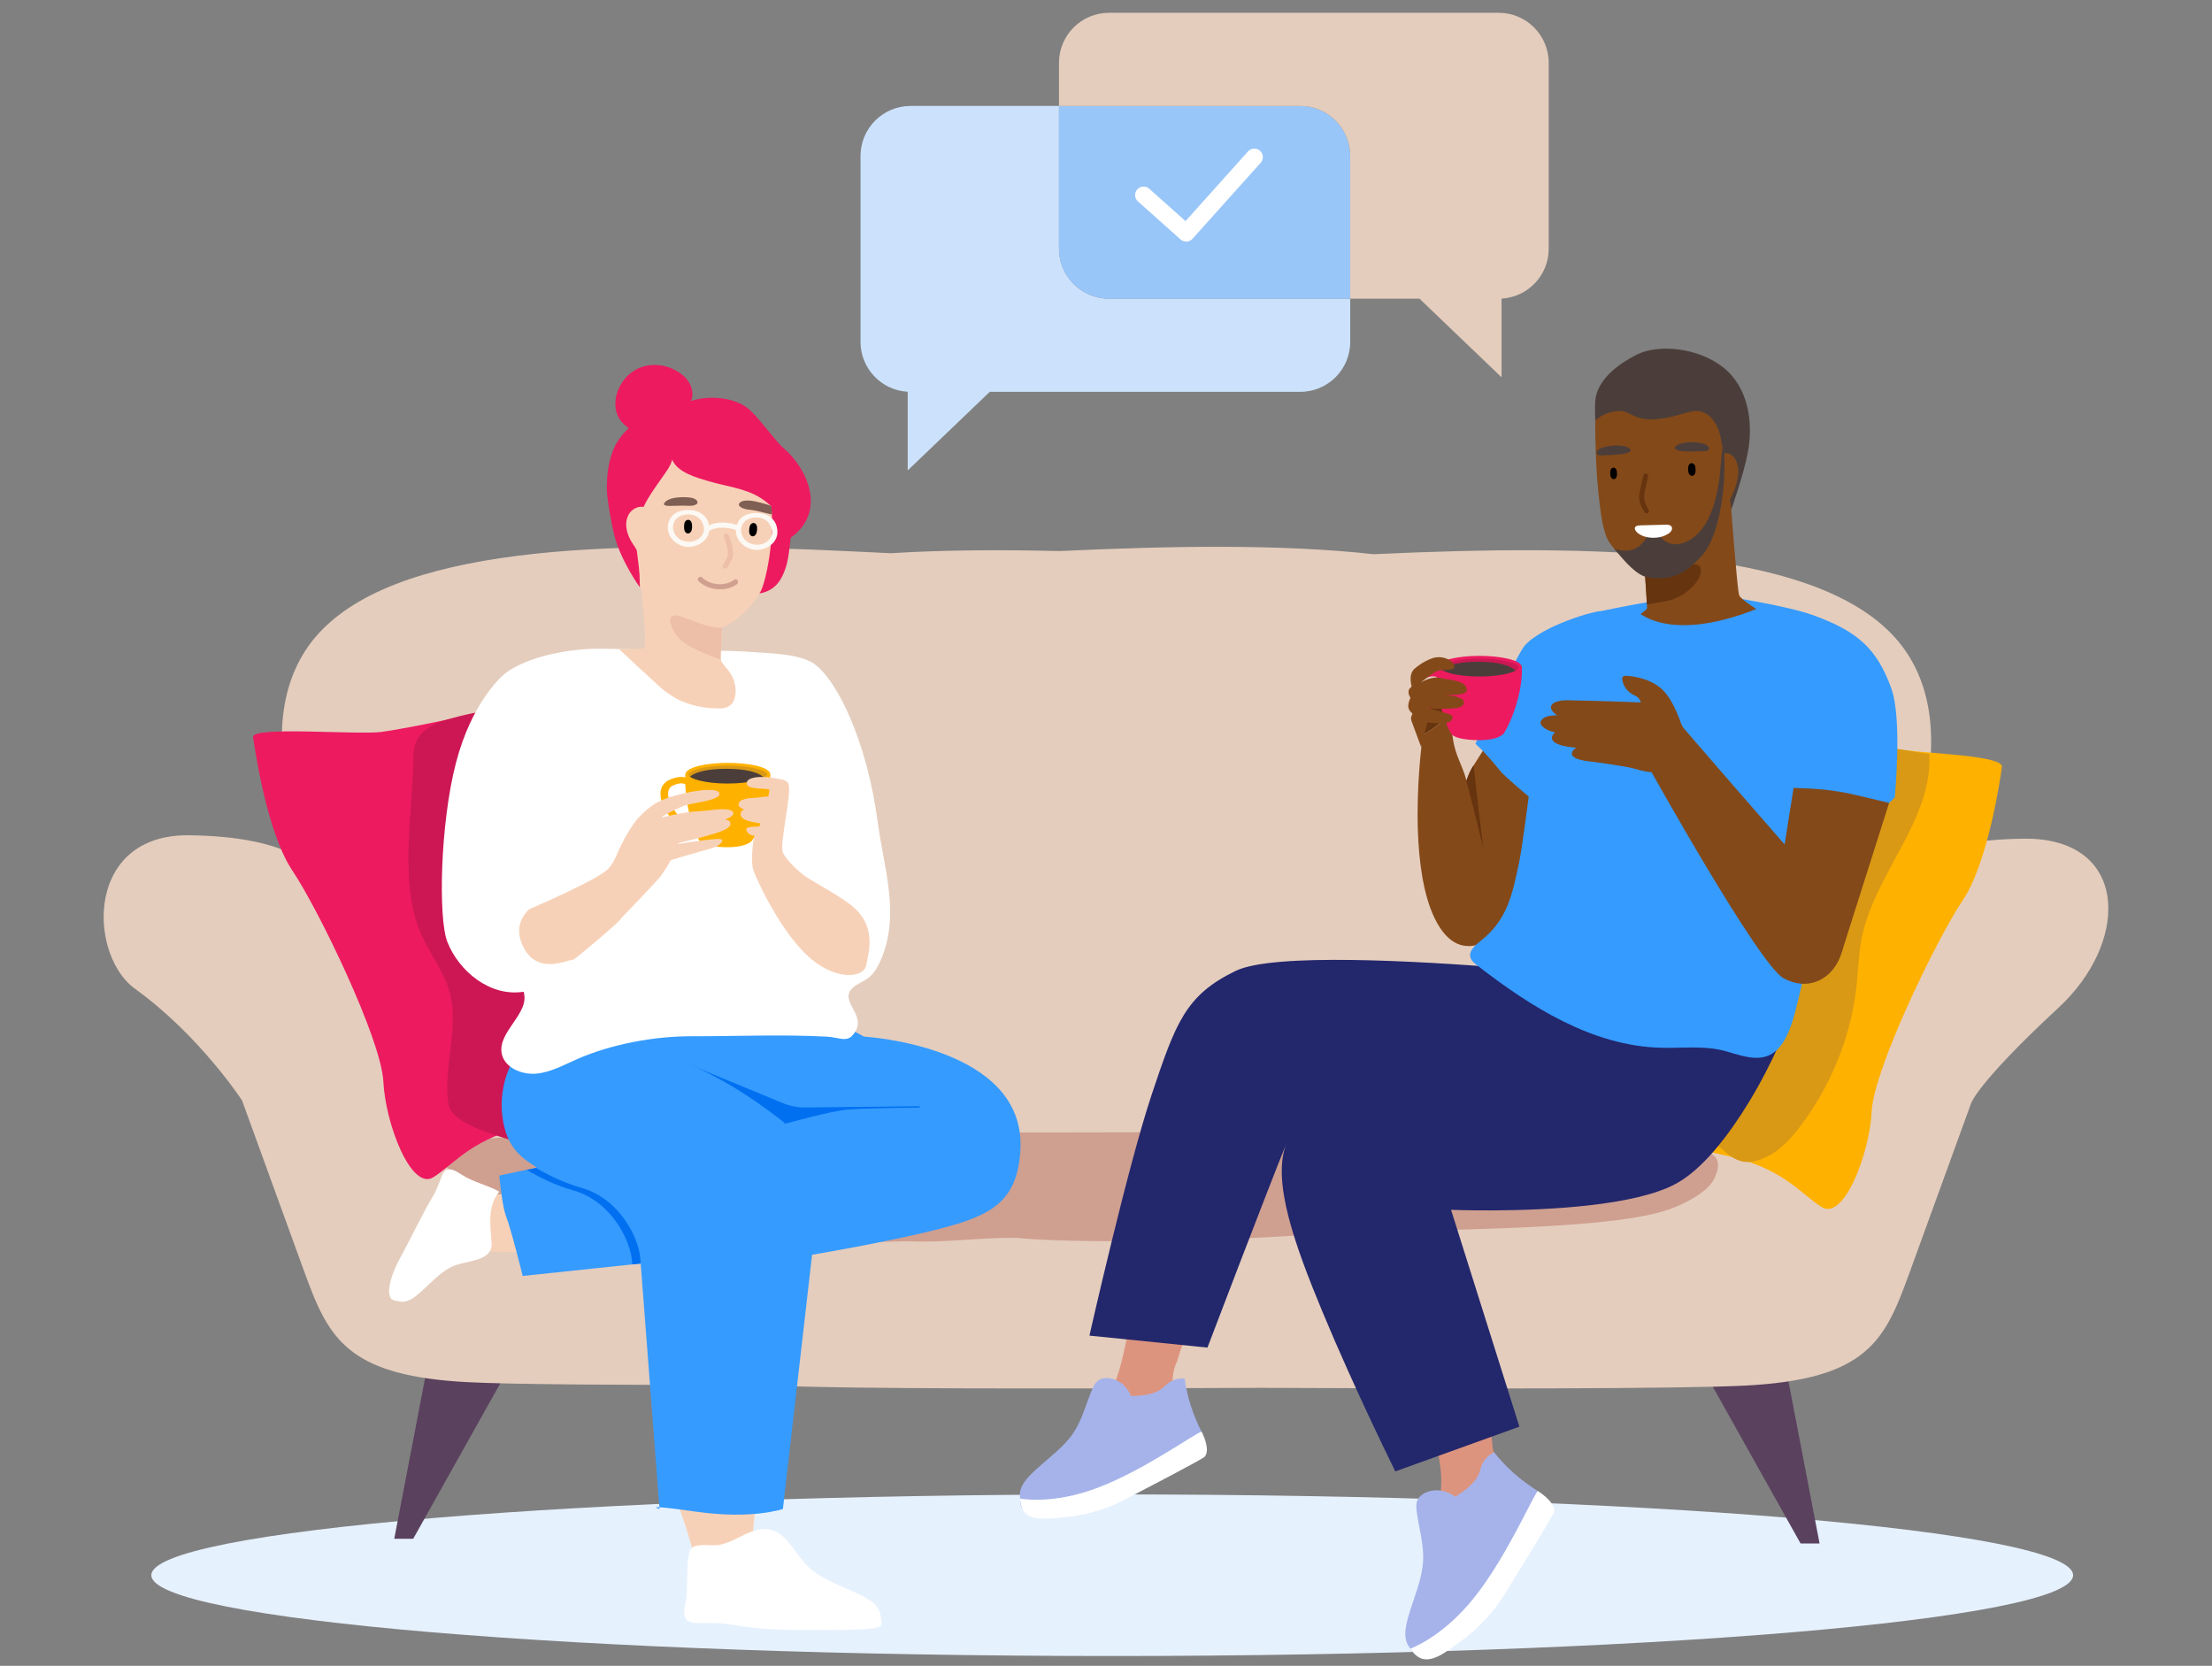 <svg width="320" height="241" viewBox="0 0 320 241" fill="none" xmlns="http://www.w3.org/2000/svg">
<rect x="0" y="0" width="320" height="241" fill="#808080" stroke="none"/>
<g clip-path="url(#clip0_1438_69220)">
<g clip-path="url(#clip1_1438_69220)">
<path d="M160.901 239.578C237.671 239.578 299.906 234.345 299.906 227.889C299.906 221.434 237.671 216.2 160.901 216.2C84.131 216.2 21.896 221.434 21.896 227.889C21.896 234.345 84.131 239.578 160.901 239.578Z" fill="#E6F1FE"/>
<path d="M257.74 194.687H244.459L260.483 223.3H263.23L257.74 194.687Z" fill="#5A415E"/>
<path d="M62.523 194.008H75.804L59.776 222.621H57.033L62.523 194.008Z" fill="#5A415E"/>
<path d="M292.799 121.334C277.695 121.511 274.839 126.325 274.839 126.325C274.839 126.325 285.879 104.112 273.518 91.576C261.398 79.284 231.005 78.697 198.705 80.18C185.408 78.701 169.565 78.958 153.268 79.722C144.722 79.517 136.477 79.557 128.863 80.039C127.048 79.951 125.217 79.862 123.369 79.774C90.354 78.183 58.985 78.544 46.624 91.081C34.263 103.614 45.303 125.831 45.303 125.831C45.303 125.831 42.447 121.017 27.343 120.84C22.307 120.78 19.01 122.684 17.099 125.433C13.275 130.93 15.014 139.798 19.552 143.069C28.901 149.811 35.014 159.202 35.014 159.202L43.949 183.789C45.825 188.952 47.415 192.946 51.17 195.687C54.435 198.074 59.343 199.512 67.499 199.954C73.904 200.3 91.346 200.396 110.904 200.372C111.305 200.4 111.715 200.424 112.132 200.448C121.417 200.951 153.887 200.923 182.384 200.782C210.881 200.923 243.346 200.951 252.635 200.448C260.796 200.006 265.699 198.568 268.964 196.181C272.719 193.437 274.305 189.447 276.185 184.283L285.12 159.696C285.12 159.696 285.799 156.907 297.823 145.761C302.771 141.172 305.293 135.418 304.975 130.648C304.622 125.336 300.75 121.242 292.791 121.334H292.799Z" fill="#E4CDBD"/>
<path d="M248.238 167.54C247.503 166.431 245.487 166.049 243.049 165.414C235.27 163.397 226.977 163.811 218.965 163.71C208.604 163.582 198.227 163.755 187.87 163.771C166.561 163.807 145.248 163.843 123.94 163.879C113.285 163.899 102.631 163.915 91.972 163.935C85.398 163.947 68.102 164.172 62.098 166.137C64.07 169.967 74.314 174.744 78.571 175.48C85.752 176.725 98.936 177.963 108.342 178.702C114.402 180.052 125.438 179.731 131.341 179.566C136.783 179.827 141.558 179.024 146.919 179.076C155.136 179.904 174.946 179.63 189.311 178.63C202.865 177.686 232.098 178.341 241.519 174.941C243.668 174.166 247.049 172.498 247.993 170.521C248.659 169.127 248.68 168.199 248.242 167.536L248.238 167.54Z" fill="#CF9F90"/>
<path d="M219.912 143.507C219.912 143.507 221.772 130.203 229.073 116.441C236.37 102.678 240.089 98.7 240.089 98.7C240.089 98.7 247.627 102.658 249.952 104.76C252.277 106.861 272.22 108.071 275.666 108.541C279.112 109.011 289.842 109.336 289.613 110.948C289.381 112.559 287.63 124.786 283.911 130.299C280.196 135.812 271.072 154.641 270.767 160.793C270.461 166.949 266.726 176.673 263.51 174.62C260.293 172.563 257.839 168.814 249.056 167.038C240.273 165.258 225.201 158.165 220.354 156.253C215.507 154.34 219.916 143.507 219.916 143.507H219.912Z" fill="#FFB100"/>
<path d="M265.172 154.983C263.882 157.828 262.264 160.54 260.344 163.056C259.071 164.723 257.622 166.347 255.69 167.307C251.164 169.561 250.003 166.564 246.891 164.458C243.799 162.369 240.068 161.292 236.951 159.226C236.164 158.704 235.397 158.101 234.947 157.302C234.486 156.482 234.393 155.53 234.361 154.605C234.228 150.672 235.891 147.22 236.168 143.415C236.473 139.22 237.1 135.214 238.1 131.079C239.212 126.474 240.991 121.909 243.449 117.783C246.586 112.519 249.437 107.364 256.413 106.463C260.099 105.989 263.834 106.592 267.501 107.195C271.364 107.83 275.228 108.465 279.095 109.103C279.649 118.55 271.195 126.382 269.336 135.68C268.882 137.958 268.83 140.289 268.581 142.595C268.119 146.854 266.963 151.045 265.176 154.983H265.172Z" fill="#D99914"/>
<path d="M106.309 139.187C106.309 139.187 104.45 125.883 97.149 112.12C89.852 98.358 86.133 94.38 86.133 94.38C86.133 94.38 78.595 98.338 76.27 100.439C73.944 102.541 58.676 105.414 55.234 105.884C51.788 106.354 36.383 105.016 36.612 106.627C36.845 108.239 38.596 120.466 42.315 125.979C46.029 131.492 55.154 150.321 55.459 156.473C55.764 162.629 59.499 172.353 62.716 170.3C65.933 168.242 68.39 164.493 77.169 162.717C85.948 160.941 101.024 153.845 105.871 151.932C110.719 150.02 106.309 139.187 106.309 139.187Z" fill="#ED1A60"/>
<path d="M96.124 148.34C95.972 147.517 95.743 146.709 95.458 145.917C94.984 143.462 94.193 141.096 94.012 138.576C93.707 134.381 93.08 130.375 92.08 126.24C90.968 121.636 89.189 117.071 86.731 112.944C84.575 109.324 80.538 103.526 75.88 102.706C71.607 101.95 64.27 104.1 63.013 104.699C61.965 105.197 60.973 105.904 60.41 106.877C59.844 107.861 59.808 109.034 59.792 110.156C59.672 117.774 57.788 127.329 60.7 134.59C61.928 137.66 64.161 140.348 65.045 143.519C66.475 148.658 64.137 154.107 64.824 159.378C64.88 159.824 64.969 160.287 65.226 160.664C66.695 162.838 71.249 164.096 73.639 164.859C74.739 165.209 75.872 165.566 77.032 165.49C78.494 165.398 79.791 164.634 81.093 164.003C85.868 161.677 91.807 160.564 94.703 156.309C96.285 153.986 96.63 151.057 96.12 148.34H96.124Z" fill="#CC1754"/>
<path d="M195.33 43.212V49.457C195.33 53.451 192.093 56.689 188.101 56.689H143.183L131.311 68.061V56.677C127.508 56.464 124.488 53.314 124.488 49.457V22.563C124.488 18.569 127.725 15.33 131.717 15.33H153.202V35.975C153.202 39.97 156.439 43.208 160.431 43.208H195.334L195.33 43.212Z" fill="#CCE2FC"/>
<path d="M195.331 22.564V43.213H160.428C156.436 43.213 153.199 39.974 153.199 35.98V15.335H188.102C192.094 15.335 195.331 18.574 195.331 22.568V22.564Z" fill="#99C6F9"/>
<path d="M224.045 9.086V35.98C224.045 39.837 221.025 42.992 217.222 43.201V54.584L205.351 43.213H195.331V22.563C195.331 18.569 192.094 15.331 188.102 15.331H153.199V9.086C153.199 5.092 156.436 1.854 160.428 1.854H216.816C220.808 1.854 224.045 5.092 224.045 9.086Z" fill="#E4CDBD"/>
<path d="M171.601 34.947C171.308 34.947 171.019 34.843 170.786 34.638L164.622 29.141C164.116 28.691 164.071 27.911 164.521 27.405C164.975 26.899 165.75 26.855 166.252 27.305L171.505 31.99L180.549 21.904C181.003 21.398 181.778 21.358 182.284 21.812C182.79 22.266 182.83 23.041 182.376 23.548L172.513 34.545C172.272 34.815 171.935 34.955 171.597 34.955L171.601 34.947Z" fill="white"/>
<path d="M169.625 200.513C169.589 199.303 169.713 198.106 170.263 197.005C170.914 194.795 171.709 192.774 171.709 192.774L163.175 191.568L163.067 193.288C162.075 198.371 160.746 203.836 156.244 206.978C155.738 207.332 155.188 207.669 154.866 208.196C154.545 208.722 154.549 209.518 155.059 209.867C155.292 210.028 155.585 210.068 155.866 210.084C157.457 210.193 159.035 209.787 160.565 209.337C163.223 208.553 165.842 207.629 168.404 206.568C168.774 206.416 169.155 206.251 169.432 205.958C170.014 205.347 169.97 204.39 169.89 203.551C169.794 202.566 169.649 201.533 169.621 200.509L169.625 200.513Z" fill="#DD947E"/>
<path d="M216.87 211.941C216.275 210.816 215.838 209.671 215.87 208.55C215.488 206.372 215.332 204.351 215.332 204.351L207.043 206.239C208.424 211.161 209.649 216.498 206.669 220.178C206.332 220.592 205.946 220.998 205.874 221.544C205.802 222.091 206.175 222.834 206.842 223.075C207.147 223.188 207.452 223.176 207.742 223.148C209.364 222.991 210.729 222.352 212.031 221.681C214.292 220.516 216.448 219.222 218.48 217.808C218.773 217.603 219.075 217.386 219.215 217.068C219.504 216.401 219.018 215.513 218.549 214.738C217.998 213.829 217.376 212.889 216.87 211.933V211.941Z" fill="#DD947E"/>
<path d="M186.079 165.479C183.284 172.346 174.677 194.96 174.677 194.96L157.605 193.224C157.605 193.224 163.115 168.818 166.605 158.371C170.099 147.923 171.513 143.973 178.762 140.458C181.48 139.14 188.095 138.778 195.661 138.882C210.472 139.083 228.921 141.056 228.921 141.056L231.162 137.95L243.085 140.932C243.085 140.932 248.615 142.338 253.125 144.138C255.969 145.275 258.406 146.569 258.788 147.767C258.788 147.767 256.575 153.621 252.973 159.504C250.089 164.213 246.419 169.047 242.551 171.197C236.668 174.468 223.813 175.066 216.11 175.11C212.423 175.131 209.917 175.026 209.917 175.026L213.207 185.465L219.805 206.4L201.853 212.869C201.853 212.869 196.046 201.168 191.32 189.789C187.263 180.025 183.978 170.847 186.083 165.471L186.079 165.479Z" fill="#23276C"/>
<path d="M210.68 101.558C210.66 101.051 210.58 100.537 210.488 100.083C210.218 98.777 209.676 97.543 209.138 96.326C209.07 96.173 208.994 96.012 208.849 95.928C208.476 95.715 208.078 96.197 207.986 96.619C207.749 97.724 208.154 98.918 207.777 99.982C207.524 100.702 206.962 101.224 206.612 101.887C206.263 102.558 206.102 103.346 205.978 104.089C205.849 104.848 205.769 105.62 205.725 106.391C207.813 105.15 209.821 103.816 210.676 101.558H210.68Z" fill="#66340E"/>
<path d="M216.665 105.218C216.665 105.218 213.046 110.948 212.942 111.113C212.601 111.655 212.384 112.351 212.131 112.941C211.862 111.659 211.171 110.342 210.737 109.092C210.263 107.726 210.018 106.283 210.03 104.837C210.038 103.945 210.352 103.555 210.564 102.771C210.669 102.394 210.697 101.976 210.681 101.554C209.83 103.816 207.818 105.15 205.729 106.388C205.705 106.801 205.689 107.211 205.685 107.621C205.685 107.621 204.902 113.508 205.115 120.066C205.259 124.534 205.866 129.315 207.5 132.755C211.532 141.237 217.849 133.977 217.849 133.977L225.938 109.498L216.669 105.21L216.665 105.218Z" fill="#844919"/>
<path d="M213.447 107.617C213.447 107.617 219.411 94.707 220.576 93.397C223.198 90.451 230.869 88.326 231.527 88.426C231.527 88.426 232.523 88.217 234.069 87.908C238.262 87.064 244.916 85.939 250.089 86.349C250.093 86.349 258.494 87.623 262.334 89.013C268.827 91.371 271.558 93.923 273.61 99.601C275.217 104.045 274.108 115.356 274.108 115.356L272.466 116.995C271.177 118.281 269.976 121.174 268.819 122.637C264.534 128.066 262.795 134.88 260.932 141.406C260.109 144.295 259.498 148.803 257.659 151.226C255.547 154.003 252.743 152.986 249.788 152.118C246.687 151.206 243.378 151.681 240.149 151.58C230.306 151.275 221.455 145.685 213.676 139.65C213.279 139.341 212.857 138.995 212.724 138.509C212.459 137.541 213.427 136.729 214.214 136.11C218.094 133.068 218.792 129.311 219.752 124.823C220.206 122.701 221.154 115.236 221.154 115.236C221.154 115.236 217.7 112.387 216.953 111.446C214.748 108.682 213.451 107.621 213.451 107.621L213.447 107.617Z" fill="#359BFF"/>
<path d="M204.299 99.717C204.496 101.529 206.154 103.723 207.644 104.145C208.251 104.317 208.737 104.39 209.122 104.41C209.343 104.996 209.596 105.555 209.877 106.069C209.877 106.069 210.086 106.957 213.5 107.074C216.913 107.19 217.584 106.061 217.584 106.061C218.612 104.333 219.411 102.111 219.833 100.042C220.038 99.034 220.154 98.065 220.162 97.205C220.162 96.992 220.154 96.779 220.142 96.57L207.893 96.578C207.885 96.711 207.877 96.844 207.873 96.972C207.166 96.828 206.379 96.96 205.52 97.366C204.616 97.796 204.182 98.628 204.303 99.713L204.299 99.717ZM206.062 98.174C206.7 97.868 207.247 97.776 207.68 97.892C207.749 97.912 207.813 97.936 207.873 97.961C207.885 98.286 207.905 98.624 207.933 98.965C208.054 100.416 208.339 101.983 208.793 103.441C208.576 103.409 208.319 103.353 208.01 103.265C207.034 102.991 205.568 101.139 205.407 99.62C205.331 98.901 205.552 98.411 206.066 98.165L206.062 98.174Z" fill="#ED1A60"/>
<path d="M208.113 96.583C208.121 95.755 210.772 95.084 214.033 95.084C217.294 95.084 219.936 95.751 219.928 96.575C219.92 97.403 217.27 98.073 214.009 98.073C210.748 98.073 208.109 97.41 208.113 96.583Z" fill="#CC1754"/>
<path d="M213.861 95.739C211.451 95.739 209.379 96.105 208.512 96.917C209.628 97.572 211.704 98.098 214.082 98.098C216.242 98.098 218.122 97.644 219.299 97.085C218.568 96.189 216.431 95.743 213.861 95.743V95.739Z" fill="#4B3E3A"/>
<path d="M214.005 98.274C211.026 98.274 207.861 97.683 207.873 96.582C207.881 95.481 211.058 94.883 214.038 94.883C217.017 94.883 220.182 95.474 220.17 96.575C220.158 97.675 216.985 98.274 214.005 98.274ZM214.034 95.285C210.789 95.285 208.363 95.972 208.355 96.582C208.351 97.193 210.765 97.876 214.009 97.872C217.25 97.872 219.68 97.185 219.688 96.575C219.692 95.964 217.278 95.281 214.034 95.285Z" fill="#ED1A60"/>
<path d="M212.208 99.833C212.208 99.094 211.517 98.736 210.674 98.515C209.882 98.31 208.963 98.226 208.372 98.073C207.156 97.756 205.561 98.724 205.561 98.724C205.561 98.724 207.441 97.165 208.156 97.013C208.866 96.86 210.625 97.097 210.384 96.281C210.268 95.887 209.85 95.518 209.288 95.293C208.694 95.056 207.939 94.983 207.22 95.228C205.822 95.703 204.774 96.635 204.774 96.635C204.164 97.065 204.047 97.776 204.067 98.343C204.083 98.821 204.2 99.194 204.2 99.194C204.2 99.194 204.18 99.271 204.152 99.423C204.116 99.448 204.083 99.472 204.047 99.504C203.405 100.014 204.047 100.966 204.047 100.966C204.047 100.966 203.605 101.826 203.762 102.421C203.867 102.823 204.128 103.052 204.284 103.16C204.296 103.221 204.308 103.281 204.32 103.337C204.204 103.502 204.027 103.851 204.208 104.338C204.465 105.025 205.63 108.183 205.63 108.183L205.69 107.629L205.694 107.641L206.489 104.539C206.489 104.539 208.16 104.675 208.923 104.627C210.055 104.555 210.067 104.052 210.127 103.711C210.184 103.393 208.971 103.112 208.184 102.879C207.316 102.622 206.393 102.453 206.393 102.453C206.393 102.453 209.115 102.674 210.714 102.421C211.509 102.296 211.782 101.963 211.782 101.605C211.79 100.922 210.268 100.645 209.144 100.532C209.915 100.561 210.854 100.557 211.489 100.4C211.919 100.295 212.204 100.119 212.204 99.837L212.208 99.833Z" fill="#844919"/>
<path d="M243.363 105.226C243.363 105.226 242.234 101.232 240.282 99.584C238.499 98.078 236.146 97.808 235.118 97.764C234.845 97.752 234.632 97.993 234.668 98.262C234.813 99.295 235.483 100.175 236.439 100.593C236.688 100.701 236.905 100.838 237.033 100.999C237.499 101.593 237.455 102.015 237.556 102.064C237.656 102.112 243.363 105.226 243.363 105.226Z" fill="#844919"/>
<path d="M243.608 105.564C242.504 102.988 239.998 101.69 237.383 101.618C234.331 101.534 233.367 101.437 226.737 101.309C225.038 101.276 223.335 102.012 225.123 103.406C225.167 103.442 225.223 103.466 225.267 103.495C224.452 103.474 223.596 103.587 223.127 104.041C222.46 104.684 223.231 105.263 223.821 105.564C224.183 105.749 224.576 105.873 224.986 105.966C224.364 106.42 224.211 107.167 225.355 107.645C226.139 107.975 227.135 108.091 228.09 108.18C227.922 108.248 227.769 108.336 227.661 108.457C226.323 109.98 230.319 110.189 230.769 110.249C232.343 110.462 233.909 110.707 235.472 110.984C236.6 111.185 238.15 111.816 239.283 111.688C240.291 111.575 240.873 110.293 241.391 109.538C242.206 108.348 243.68 105.733 243.608 105.56V105.564Z" fill="#844919"/>
<path d="M242.487 104.101C242.487 104.101 257.72 121.781 264.005 128.756C270.29 135.736 264.776 145.126 258.045 141.542C254.467 139.638 238.668 111.249 238.668 111.249L240.764 104.482L242.487 104.097V104.101Z" fill="#844919"/>
<path d="M257.992 123.275L259.47 113.985L261.607 114.074C263.924 114.17 266.225 114.488 268.478 115.018L273.289 116.155L266.43 137.789C266.43 137.789 258.045 128.764 257.864 128.487C257.683 128.21 257.988 123.275 257.988 123.275H257.992Z" fill="#844919"/>
<path d="M212.129 112.941C212.129 112.941 213.92 119.836 214.595 122.825C213.699 115.573 213.185 110.723 213.185 110.723C213.185 110.723 212.719 111.273 212.129 112.941Z" fill="#66340E"/>
<path d="M224.065 218.515C223.961 219.057 223.969 219.314 223.543 219.748C222.499 220.817 221.431 221.89 220.64 223.083C218.74 225.944 217.7 228.584 215.909 231.485C214.592 233.619 212.937 235.479 210.881 236.89C209.202 238.039 205.829 239.984 205.102 239.658C204.62 239.441 204.339 238.939 204.03 238.509C203.957 238.409 203.885 238.304 203.813 238.204C202.909 236.89 203.375 235.098 203.833 233.547C204.592 230.979 205.736 228.44 205.873 225.828C206.001 223.405 205.259 221.054 204.941 218.659C204.865 218.081 204.817 217.47 205.11 216.919C205.592 216.011 206.933 215.517 208.118 215.614C209.034 215.686 209.857 216.048 210.548 216.53C212.005 215.61 213.411 214.517 213.929 213.263C214.122 212.805 214.198 212.327 214.395 211.873C214.708 211.153 215.339 210.514 216.138 210.101C217.812 212.23 219.937 214.119 222.391 215.666C222.411 215.678 222.431 215.69 222.451 215.706C223.507 216.373 224.266 217.414 224.053 218.511L224.065 218.515Z" fill="#A6B3EA"/>
<path d="M224.816 218.732C224.712 219.274 219.17 228.203 217.374 231.104C216.057 233.237 213.415 236.006 211.358 237.416C209.68 238.565 206.997 241.045 205.102 239.658C204.676 239.345 204.339 238.939 204.029 238.509C204.029 238.509 208.708 236.894 213.354 231.015C217.997 225.133 221.651 216.638 222.463 215.71C223.519 216.377 225.029 217.635 224.816 218.732Z" fill="white"/>
<path d="M173.769 210.201C173.42 210.595 173.303 210.808 172.737 210.961C171.356 211.326 169.962 211.684 168.725 212.275C165.769 213.693 163.629 215.349 160.741 216.851C158.621 217.957 156.356 218.672 153.974 218.824C152.035 218.949 148.32 218.889 147.886 218.27C147.597 217.856 147.613 217.306 147.569 216.803C147.561 216.683 147.549 216.566 147.541 216.446C147.44 214.927 148.697 213.685 149.83 212.636C151.709 210.905 153.886 209.382 155.276 207.308C156.565 205.384 157.103 203.093 158.014 200.976C158.235 200.461 158.496 199.939 159.002 199.634C159.842 199.123 161.183 199.376 162.107 200.031C162.822 200.542 163.32 201.241 163.653 201.972C165.295 201.932 166.982 201.719 168.022 200.948C168.4 200.666 168.701 200.309 169.086 200.035C169.697 199.597 170.524 199.384 171.384 199.433C171.717 202 172.532 204.584 173.793 207.055C173.801 207.075 173.813 207.095 173.825 207.115C174.363 208.18 174.48 209.402 173.769 210.201Z" fill="#A6B3EA"/>
<path d="M174.279 210.744C173.929 211.138 165.022 215.746 162.134 217.249C160.014 218.354 156.492 219.331 154.114 219.483C152.175 219.608 148.765 220.327 147.886 218.262C147.689 217.796 147.613 217.297 147.568 216.795C147.568 216.795 152.195 217.76 158.877 215.208C165.56 212.656 172.704 207.477 173.825 207.111C174.363 208.176 174.989 209.944 174.279 210.744Z" fill="white"/>
<path d="M232.689 91.946C232.689 91.946 241.958 97.627 242.284 97.519C242.605 97.402 256.52 89.587 256.52 89.587C256.52 89.587 251.878 86.951 251.593 86.099C251.307 85.239 250.456 73.703 250.456 73.703C250.456 73.703 244.484 76.05 244.183 76.07C243.886 76.09 237.786 80.606 237.786 80.606C237.786 80.606 237.822 81.073 237.878 81.792C237.91 82.242 237.95 82.788 237.995 83.379C238.063 84.339 238.135 85.404 238.187 86.332C238.211 86.73 238.232 87.104 238.248 87.433C238.28 88.132 238.284 87.931 238.248 88.04C238.091 88.51 232.693 91.954 232.693 91.954L232.689 91.946Z" fill="#844919"/>
<path d="M252.332 63.22L250.822 72.068C250.822 72.068 250.3 75.58 248.573 77.187C248.26 77.476 247.822 77.878 247.296 78.34C244.919 80.426 240.77 83.741 238.55 83.564C237.959 83.516 235.148 81.33 233.497 79.365C232.967 78.738 232.558 78.131 232.381 77.625C231.803 75.994 231.654 74.808 231.441 73.093C231.068 70.083 230.975 68.423 230.879 66.133C230.867 65.771 230.851 65.41 230.843 65.04C230.823 64.482 230.807 63.911 230.795 63.32C230.779 62.581 230.759 61.693 230.783 60.853C230.791 60.725 230.795 60.6 230.799 60.475C230.847 59.451 230.975 58.551 231.273 58.145C231.831 57.401 233.674 56.546 234.232 55.802C234.397 55.581 235.702 53.789 235.883 53.861C235.883 53.861 243.533 56.899 246.24 57.675C248.951 58.45 252.336 63.216 252.336 63.216L252.332 63.22Z" fill="#844919"/>
<path d="M244.255 67.439C244.411 66.808 245.15 66.9 245.251 67.519C245.311 67.88 245.367 68.547 245.002 68.776C244.717 68.957 244.415 68.748 244.303 68.479C244.219 68.282 244.166 67.8 244.255 67.439Z" fill="black"/>
<path d="M232.983 68.045C233.123 67.474 233.794 67.555 233.886 68.117C233.939 68.443 233.991 69.049 233.662 69.258C233.401 69.423 233.131 69.234 233.027 68.989C232.951 68.808 232.903 68.374 232.983 68.049V68.045Z" fill="black"/>
<path d="M237.151 71.55C237.275 70.597 237.584 69.677 237.761 68.733C237.845 68.295 238.508 68.5 238.424 68.934C238.291 69.629 238.098 70.312 237.954 71.007C237.717 72.14 237.934 72.807 238.504 73.764C238.733 74.145 238.126 74.479 237.898 74.097C237.412 73.281 237.026 72.522 237.151 71.55Z" fill="#66340E"/>
<path d="M238.247 87.426C239.038 87.321 240.099 87.16 241.263 86.915C243.729 86.401 246.167 84.066 246.066 82.423C246.018 81.599 245.082 81.567 244.757 81.7C244.432 81.828 240.986 83.52 239.882 83.612C238.777 83.713 237.994 83.371 237.994 83.371C238.062 84.332 238.135 85.396 238.187 86.325C238.211 86.722 238.231 87.096 238.247 87.426Z" fill="#66340E"/>
<path d="M235.903 65.112C235.887 65.032 235.823 64.943 235.69 64.847C235.337 64.586 234.883 64.501 234.445 64.469C233.751 64.413 233.044 64.461 232.365 64.61C231.992 64.69 231.622 64.803 231.301 65.004C231.1 65.128 230.903 65.341 230.967 65.57C231.004 65.703 231.128 65.799 231.261 65.843C231.393 65.888 231.534 65.883 231.67 65.879C232.666 65.859 233.662 65.819 234.65 65.703C234.939 65.666 235.979 65.49 235.907 65.112H235.903Z" fill="#4B3E3A"/>
<path d="M242.283 64.79C242.295 64.71 242.351 64.618 242.476 64.513C242.809 64.228 243.255 64.115 243.692 64.051C244.383 63.947 245.09 63.947 245.781 64.051C246.158 64.107 246.536 64.192 246.869 64.373C247.078 64.485 247.287 64.682 247.243 64.915C247.214 65.052 247.098 65.156 246.969 65.204C246.841 65.257 246.7 65.264 246.56 65.269C245.568 65.317 244.572 65.345 243.576 65.297C243.283 65.281 242.235 65.176 242.283 64.794V64.79Z" fill="#4B3E3A"/>
<path d="M229.32 61.11C229.32 61.11 229.308 61.127 229.32 61.127C229.332 61.127 229.332 61.11 229.32 61.11Z" fill="black"/>
<path d="M230.778 60.857C230.778 60.857 232.079 59.459 234.412 59.459C235.681 59.459 236.496 60.805 239.191 60.672C242.087 60.527 244.183 59.459 245.299 59.459C247.05 59.459 248.09 60.785 248.669 62.344C249.247 63.903 250.46 73.703 250.46 73.703C250.46 73.703 252.215 68.769 252.829 65.578C253.689 61.126 252.938 56.051 249.303 53.162C245.669 50.277 239.954 49.755 236.898 51.257C233.838 52.76 230.958 55.127 230.77 58.068C230.697 59.185 230.782 60.853 230.782 60.853L230.778 60.857Z" fill="#4B3E3A"/>
<path d="M248.817 65.807C248.548 65.952 248.7 66.309 248.961 66.338C248.965 66.338 248.969 66.338 248.973 66.338C248.961 66.498 249.01 66.635 249.082 66.808C249.395 67.543 249.7 67.873 249.544 68.769C249.387 69.653 248.877 70.645 249.158 71.529C248.572 72.586 247.99 73.514 247.833 73.984C247.749 74.246 248.05 74.418 248.263 74.314C250.158 73.402 251.503 70.131 251.463 68.078C251.435 66.575 250.455 64.931 248.817 65.807Z" fill="#844919"/>
<path d="M249.291 70.946C248.793 75.451 247.713 78.75 246.195 80.409C243.813 83.009 241.865 84.005 238.544 83.563C236.801 83.33 235.143 81.329 233.492 79.364C233.621 79.517 234.279 79.573 234.488 79.609C235.291 79.75 236.135 79.634 236.837 79.208C237.609 78.746 238.099 77.918 238.617 77.211C238.821 76.933 239.239 77.034 239.508 77.134C239.886 77.275 240.054 77.48 240.315 77.769C242.094 79.742 244.733 78.376 246.114 76.652C247.552 74.864 248.219 72.357 248.596 70.139C248.91 68.29 248.946 66.414 249.219 64.565C249.231 64.473 249.355 64.473 249.363 64.565C249.552 66.253 249.512 68.873 249.283 70.946H249.291Z" fill="#4B3E3A"/>
<path d="M241.616 76.009C241.491 75.941 241.323 75.901 241.11 75.905C239.833 75.937 238.556 75.981 237.283 76.005C236.283 76.025 236.335 76.608 236.913 77.102C237.672 77.749 238.949 77.91 239.985 77.737C240.556 77.644 241.23 77.371 241.62 76.998C241.977 76.652 241.973 76.21 241.62 76.009H241.616Z" fill="white"/>
<path d="M236.405 88.035C236.405 88.035 240.947 93.846 255.742 87.429C256.862 88.936 259.926 89.156 259.926 89.156C259.926 89.156 243.722 98.278 243.493 98.201C243.264 98.125 238.798 97.209 238.798 97.209L232.136 94.328L230.674 91.925L236.409 88.04L236.405 88.035Z" fill="#359BFF"/>
<path d="M100.706 226.969C100.581 225.824 100.244 224.406 99.863 223.048C99.164 220.58 98.316 218.322 98.316 218.322L109.501 216.47C109.501 216.47 108.441 223.574 109.051 225.563C109.16 225.925 109.316 226.286 109.501 226.648C108.882 226.829 108.2 226.909 107.617 226.993C105.184 227.423 102.911 227.299 100.706 226.965V226.969Z" fill="#F7D1B7"/>
<path d="M99.604 234.551C100.046 234.821 100.664 234.821 101.255 234.817C102.7 234.801 104.158 234.772 105.52 234.997C108.773 235.536 111.046 235.753 114.335 235.793C122.198 235.885 127.182 235.845 127.451 235.174C127.632 234.728 127.475 234.234 127.391 233.768C127.37 233.659 127.346 233.547 127.326 233.438C127.041 232.044 125.495 231.236 124.122 230.573C121.844 229.48 119.326 228.653 117.443 227.126C114.519 224.763 113.568 219.913 108.845 221.545C107.178 222.119 105.817 223.176 104.026 223.505C102.99 223.698 100.905 223.236 100.066 223.943C99.114 224.743 99.6 230.023 99.235 231.558C99.231 231.578 99.222 231.602 99.219 231.622C98.957 232.719 98.704 234.013 99.604 234.555V234.551Z" fill="white"/>
<path d="M71.02 172.682C72.16 172.835 73.618 172.851 75.028 172.811C77.59 172.727 79.984 172.445 79.984 172.445L81.907 181.655L77.197 181.285C77.197 181.285 72.446 181.008 70.369 181.121C69.992 181.141 69.602 181.205 69.209 181.297C69.181 180.65 69.265 179.971 69.329 179.385C69.498 176.918 70.165 174.74 71.02 172.682Z" fill="#F7D1B7"/>
<path d="M64.446 169.348C64.132 169.573 63.968 169.987 63.815 170.384C63.446 171.361 63.08 172.349 62.554 173.205C61.301 175.246 59.177 179.634 58.032 181.724C55.803 185.798 56.197 187.55 56.615 187.912C56.892 188.153 57.293 188.185 57.655 188.253C57.739 188.269 57.827 188.286 57.912 188.302C59.008 188.49 60.008 187.671 60.855 186.923C62.257 185.69 63.53 184.219 65.144 183.367C67.297 182.23 71.325 182.672 71.116 179.763C70.944 177.352 70.466 174.503 72.229 172.394C70.53 171.445 68.466 171.035 66.739 169.914C66.723 169.906 66.711 169.894 66.695 169.886C65.964 169.412 65.084 168.89 64.45 169.348H64.446Z" fill="white"/>
<path d="M125.002 149.972C125.002 149.972 130.862 150.302 136.621 152.512C142.379 154.722 148.03 158.816 147.616 166.338C147.199 173.864 143.379 175.853 135.95 177.77C128.52 179.687 117.48 181.527 117.48 181.527L113.26 218.301C113.26 218.301 108.85 219.861 100.682 218.695C92.513 217.526 95.409 218.301 95.409 218.301L92.686 182.797L75.618 184.593C75.618 184.593 73.98 177.955 73.168 175.829C72.63 174.427 72.228 170.071 72.228 170.071L77.65 168.922L76.297 167.994C74.827 166.985 73.714 165.527 73.176 163.827C73.172 163.807 73.164 163.787 73.16 163.771C72.646 162.111 72.309 159.857 72.835 157.217C73.971 151.519 78.393 148.493 78.393 148.493L116.846 145.645L124.998 149.968L125.002 149.972Z" fill="#359BFF"/>
<path d="M126.974 118.924C126.178 112.945 124.68 107.773 122.974 103.823C121.082 99.436 118.938 96.546 117.231 95.711C114.797 94.517 111.159 94.517 108.476 94.308C105.078 94.039 101.669 94.224 98.263 94.12C97.609 94.099 96.95 94.079 96.296 94.059C96.199 94.059 96.107 94.055 96.01 94.051C95.364 94.035 94.717 94.015 94.071 94.003C93.966 94.003 93.862 93.999 93.757 93.995C93.111 93.979 92.468 93.963 91.822 93.951C91.717 93.951 91.609 93.947 91.504 93.943C90.85 93.927 90.191 93.915 89.537 93.898C88.818 93.882 88.095 93.866 87.376 93.85C87.328 93.85 87.284 93.85 87.236 93.85C82.934 93.77 76.983 94.75 73.425 97.161C72.569 97.74 68.264 101.561 65.967 110.345C63.67 119.125 63.385 132.863 64.71 136.25C66.405 140.578 70.975 144.254 75.742 143.475C76.746 146.581 71.959 149.225 72.581 152.423C72.971 154.424 75.424 155.513 77.549 155.329C79.673 155.144 81.573 154.063 83.513 153.215C88.444 151.053 94.649 149.908 100.018 149.916C106.528 149.928 113.122 149.627 119.624 149.976C121.636 150.085 122.753 151.085 123.837 149.056C125.098 146.685 121.375 144.745 123.343 142.924C123.998 142.322 124.881 142.032 125.592 141.494C126.419 140.867 126.961 139.939 127.379 138.991C130.295 132.357 127.877 125.739 126.974 118.928V118.924Z" fill="white"/>
<path d="M108.963 121.837C108.963 121.837 108.529 124.722 109.023 126.024C109.321 126.8 110.537 129.556 112.325 132.477C113.529 134.45 114.995 136.5 116.61 138.067C120.614 141.952 124.915 141.587 125.312 139.646C125.71 137.705 126.714 134.261 123.682 131.429C122.236 130.079 118.855 128.234 117.087 127.161C115.152 125.988 113.513 124.003 113.244 123.316C112.73 122.002 114.678 114.452 114.019 113.315C113.77 112.885 113.16 112.7 112.497 112.692C111.405 112.676 110.156 113.126 110.072 113.704C109.939 114.637 108.967 121.837 108.967 121.837H108.963Z" fill="#F7D1B7"/>
<path d="M95.563 115.203C95.759 117.015 97.418 119.209 98.908 119.631C99.514 119.804 100 119.876 100.386 119.896C100.607 120.483 100.86 121.041 101.141 121.556C101.141 121.556 101.35 122.444 104.763 122.56C108.177 122.677 108.847 121.548 108.847 121.548C109.876 119.82 110.675 117.598 111.096 115.528C111.301 114.52 111.418 113.551 111.426 112.692C111.426 112.479 111.418 112.266 111.406 112.057L99.157 112.065C99.149 112.197 99.141 112.33 99.137 112.458C98.43 112.314 97.643 112.446 96.784 112.852C95.88 113.282 95.446 114.114 95.567 115.199L95.563 115.203ZM97.326 113.66C97.964 113.355 98.51 113.262 98.944 113.379C99.012 113.399 99.077 113.423 99.137 113.447C99.149 113.772 99.169 114.11 99.197 114.451C99.317 115.902 99.603 117.469 100.056 118.928C99.84 118.896 99.583 118.839 99.273 118.751C98.297 118.478 96.832 116.625 96.671 115.106C96.595 114.387 96.816 113.897 97.33 113.652L97.326 113.66Z" fill="#FFB100"/>
<path d="M99.377 112.065C99.385 111.237 102.036 110.566 105.296 110.566C108.557 110.566 111.2 111.233 111.192 112.057C111.184 112.885 108.533 113.556 105.272 113.556C102.011 113.556 99.373 112.893 99.377 112.065Z" fill="#D99914"/>
<path d="M105.125 111.221C102.715 111.221 100.643 111.586 99.775 112.398C100.892 113.053 102.968 113.579 105.346 113.579C107.506 113.579 109.386 113.125 110.562 112.567C109.831 111.671 107.695 111.225 105.125 111.225V111.221Z" fill="#4B3E3A"/>
<path d="M105.269 113.757C102.289 113.757 99.125 113.166 99.137 112.065C99.145 110.964 102.321 110.365 105.301 110.365C108.281 110.365 111.446 110.956 111.434 112.057C111.422 113.158 108.249 113.757 105.269 113.757ZM105.297 110.767C102.052 110.767 99.627 111.454 99.619 112.065C99.615 112.676 102.028 113.359 105.273 113.355C108.514 113.355 110.944 112.668 110.952 112.057C110.956 111.446 108.542 110.763 105.297 110.767Z" fill="#FFB100"/>
<path d="M83.015 138.822C82.421 138.686 77.22 141.587 75.348 136.134C74.365 133.273 76.593 131.521 76.593 131.521C76.593 131.521 86.637 127.242 88.043 125.635C88.939 124.61 89.312 123.38 89.706 122.577C90.135 121.701 90.545 120.925 90.894 120.363C91.453 119.459 91.966 118.715 92.36 118.305C93.966 116.638 95.091 115.818 97.733 115.079C99.167 114.677 100.87 114.351 102.151 114.287C103.227 114.235 104.006 114.368 104.083 114.797C104.155 115.211 103.476 115.521 102.593 115.762C101.472 116.067 100.019 116.268 99.352 116.445C98.412 116.694 96.561 117.699 95.802 118.125C95.754 118.153 95.778 118.241 95.83 118.229C96.553 118.064 98.227 117.695 99.657 117.49C100.316 117.397 100.922 117.381 101.36 117.349C102.231 117.289 102.834 117.176 103.597 117.116C104.826 117.015 105.918 117.076 106.079 117.562C106.167 117.819 105.91 118.064 105.528 118.273C105.376 118.358 105.199 118.438 105.018 118.51C104.97 118.53 104.978 118.615 105.03 118.619C105.344 118.639 105.601 118.763 105.673 119.085C105.781 119.559 105.103 119.969 104.223 120.306C103.251 120.68 102.035 120.965 101.384 121.154C100.669 121.359 99.235 121.713 98.151 121.978C98.095 121.99 98.107 122.099 98.167 122.086C99.484 121.882 101.452 121.588 102.786 121.448C103.38 121.383 103.85 121.351 104.079 121.371C104.794 121.436 104.46 121.902 103.866 122.34C103.581 122.545 102.87 122.766 102.537 122.85C101.263 123.163 97.388 124.333 97.055 124.433C97.039 124.437 97.031 124.449 97.023 124.465C96.97 124.622 96.103 126.077 95.581 126.748C94.75 127.816 89.882 132.811 89.878 132.827C89.706 133.39 83.047 138.818 83.023 138.814L83.015 138.822Z" fill="#F7D1B7"/>
<path d="M108.378 120.651C108.563 120.812 109.017 120.917 109.23 120.949C109.804 121.029 111.221 121.33 112.069 121.519C112.543 121.27 112.615 120.973 112.615 120.157C112.615 119.824 112.503 119.635 112.362 119.53C111.579 119.53 110.025 119.53 109.029 119.611C108.651 119.639 108.354 119.679 108.213 119.735C107.764 119.908 107.989 120.318 108.378 120.655V120.651Z" fill="#F7D1B7"/>
<path d="M108.027 113.27C107.991 113.688 108.429 113.889 108.991 113.989C109.706 114.118 110.626 114.094 111.056 114.166C111.381 114.218 111.875 114.451 112.341 114.697C112.341 114.697 112.365 114.709 112.393 114.725C112.63 114.841 113.545 115.207 113.489 113.833C113.473 113.431 113.445 113.17 113.417 113.001C113.027 112.816 112.582 112.679 112.035 112.575C111.12 112.398 110.039 112.342 109.228 112.474C108.55 112.587 108.06 112.836 108.027 113.27Z" fill="#F7D1B7"/>
<path d="M107.215 116.911C107.372 117.003 107.561 117.08 107.746 117.136C107.46 117.156 107.195 117.297 107.147 117.735C107.091 118.217 107.533 118.514 108.095 118.711C108.717 118.928 109.493 119.024 109.91 119.109C110.34 119.197 111.183 119.318 111.858 119.406C111.99 119.426 112.119 119.442 112.235 119.458C112.268 119.458 112.296 119.466 112.328 119.471L112.412 119.483L112.476 119.491H112.509L112.653 119.515C112.653 119.515 113.264 119.262 113.268 118.49C113.272 117.719 112.717 117.345 112.717 117.345C112.717 117.345 113.509 116.851 113.388 116.023C113.324 115.569 113.103 115.4 112.922 115.34C112.838 115.332 112.745 115.324 112.649 115.316C112.135 115.272 111.484 115.231 110.898 115.243C110.48 115.251 110.099 115.332 109.822 115.368C109.272 115.444 108.886 115.424 108.404 115.48C107.625 115.573 106.938 115.798 106.85 116.296C106.802 116.565 106.971 116.762 107.219 116.911H107.215Z" fill="#F7D1B7"/>
<path d="M99.701 153.994L113.247 159.591C114.279 160.017 115.388 160.23 116.504 160.218L133.09 160.038C133.09 160.146 133.002 160.238 132.893 160.238C132.817 160.238 125.05 160.303 122.596 160.524C120.155 160.741 113.749 162.533 113.681 162.549C113.665 162.553 113.645 162.557 113.629 162.557C113.54 162.557 113.46 162.501 113.436 162.412C113.436 162.412 106.741 156.871 99.701 153.994Z" fill="#0070F1"/>
<path d="M76.355 169.328C78.006 170.317 80.283 171.462 82.97 172.23C88.359 173.769 91.363 179.442 91.467 182.926L92.68 182.797C92.68 182.797 92.676 182.785 92.676 182.777C92.692 179.318 89.676 173.439 84.174 171.868C81.488 171.1 79.211 169.955 77.56 168.967L76.219 169.248L76.355 169.328Z" fill="#0070F1"/>
<path d="M107.23 84.866C107.291 84.766 107.371 84.641 107.471 84.484C107.917 83.761 108.431 83.166 108.7 82.359C108.993 81.487 109.234 80.599 109.483 79.711C109.981 77.947 110.572 76.171 111.793 74.764C111.889 74.656 112.005 74.539 112.15 74.547C112.335 74.555 112.439 74.752 112.499 74.929C112.676 75.444 112.748 75.994 112.708 76.536C113.017 76.488 113.343 76.512 113.64 76.613C113.973 75.725 114.471 74.893 115.094 74.178C114.612 75.741 114.419 77.356 114.25 78.975C114.07 80.687 113.785 82.459 112.837 83.942C111.845 85.489 110.178 86.08 108.395 85.863C108.263 85.863 108.126 85.851 107.99 85.826C107.732 85.778 107.556 85.698 107.439 85.589C107.082 85.268 107.066 85.139 107.226 84.87L107.23 84.866Z" fill="#ED1A60"/>
<path d="M88.685 65.152C89.127 64.019 89.95 62.886 90.97 61.93C90.866 61.865 90.765 61.797 90.665 61.725C88.175 59.897 88.769 56.429 90.713 54.444C92.87 52.238 96.315 52.33 98.685 54.207C99.637 54.962 100.319 56.156 100.143 57.405C100.111 57.622 100.054 57.823 99.978 58.012C100.669 57.791 101.4 57.634 102.223 57.574C104.159 57.433 106.355 57.783 107.974 58.912C109.488 59.969 112.006 63.674 113.379 64.851C116.761 67.748 119.733 74.069 114.279 77.87C112.098 79.389 110.877 77.103 110.544 77.368C109.556 78.151 110.416 79.353 109.424 80.124C108.5 80.843 107.42 81.129 106.351 81.571C106.343 81.571 106.339 81.579 106.331 81.579C103.753 82.644 101.821 83.375 99.022 82.503C96.424 81.695 94.055 80.076 91.653 78.838C90.777 78.384 89.729 77.769 89.095 76.994C88.798 76.628 88.717 75.941 88.709 75.479C88.348 73.884 87.89 72.285 87.818 70.673C87.737 68.869 88.031 66.844 88.689 65.156L88.685 65.152Z" fill="#ED1A60"/>
<path d="M95.628 66.567C98.351 65.731 106.038 62.513 106.038 62.513C106.038 62.513 110.355 66.864 111.355 71.767C111.375 71.871 111.399 71.975 111.411 72.08C111.483 72.446 111.532 72.819 111.572 73.205C112.082 77.991 110.793 84.123 110.062 85.513C108.516 88.462 105.15 90.728 104.367 90.805C101.624 91.078 95.419 87.94 93.64 86.345C91.861 84.749 91.263 81.209 91.263 81.209L89.572 72.289C89.572 72.289 92.906 67.403 95.632 66.571L95.628 66.567Z" fill="#F7D1B7"/>
<path d="M87.778 70.284C87.83 69.275 89.694 69.91 90.38 69.227C91.372 68.243 92.119 67.065 93.155 66.129C93.762 65.574 94.963 64.445 95.794 64.365C96.497 64.301 96.898 64.71 97.428 65.12C98.505 63.875 100.509 63.284 101.982 62.794C103.677 62.231 106.472 61.07 107.83 62.713C108.512 63.533 108.906 64.538 109.428 65.462C110.243 66.908 111.356 68.142 112.36 69.452C113.902 71.473 114.85 72.924 114.677 75.523C114.673 75.652 114.613 75.74 114.532 75.797C114.572 76.034 114.597 76.271 114.597 76.516C114.597 76.681 114.392 76.689 114.315 76.576C113.175 74.933 111.737 73.097 110.03 72.032C107.765 70.625 105.091 70.376 102.589 69.637C100.83 69.118 97.987 68.363 97.244 66.495C97.003 67.483 96.3 68.335 95.722 69.175C94.713 70.629 93.718 71.955 93.015 73.534C92.232 77.685 92.573 84.978 92.573 84.978C92.573 84.978 89.934 81.362 88.914 77.609C88.525 76.182 87.706 71.762 87.778 70.288V70.284Z" fill="#ED1A60"/>
<path d="M105.191 96.784C106.006 97.728 106.48 98.942 106.412 100.191C106.344 101.441 105.834 102.494 104.035 102.494C98.959 102.494 96.557 100.163 96.344 100.095C96.023 99.982 89.541 93.895 89.541 93.895C89.541 93.895 91.83 93.947 93.063 93.838C93.975 93.762 92.115 79.59 92.115 79.59C92.115 79.59 97.85 82.889 98.151 82.901C98.452 82.913 104.625 87.369 104.625 87.369C104.625 87.369 104.597 87.843 104.553 88.567C104.484 89.764 104.38 91.648 104.324 93.163C104.272 94.421 104.256 95.43 104.312 95.59C104.388 95.815 104.794 96.314 105.195 96.78L105.191 96.784Z" fill="#F7D1B7"/>
<path d="M104.222 95.394C102.668 94.895 100.098 93.818 98.893 92.934C97.27 91.745 96.487 89.386 97.242 89.141C97.997 88.896 97.949 88.985 100.696 89.989C103.443 90.994 104.451 90.797 104.451 90.797C104.383 91.994 104.278 93.879 104.222 95.394Z" fill="#EDBFA8"/>
<path d="M100.065 75.659C99.884 74.984 99.093 75.097 98.996 75.764C98.94 76.15 98.892 76.869 99.29 77.11C99.599 77.299 99.916 77.07 100.032 76.776C100.117 76.564 100.169 76.045 100.065 75.659Z" fill="black"/>
<path d="M100.903 72.606C100.726 72.036 99.831 71.972 99.357 71.943C98.461 71.895 96.638 71.931 96.092 72.791C95.799 73.257 96.967 73.193 97.184 73.189C97.778 73.177 98.373 73.149 98.967 73.153C99.493 73.153 100.064 73.257 100.566 73.044C100.871 72.916 100.951 72.759 100.903 72.606Z" fill="#7F5E53"/>
<path d="M101.573 83.548C102.782 84.681 104.862 84.862 106.215 83.885C106.605 83.604 106.999 84.235 106.613 84.512C104.995 85.677 102.505 85.44 101.067 84.09C100.718 83.761 101.224 83.218 101.573 83.548Z" fill="#CF9F90"/>
<path d="M90.633 75.343C90.789 74.459 91.283 73.711 92.235 73.394C93.114 73.096 94.167 73.595 94.327 74.507C94.331 74.539 94.327 74.567 94.327 74.591C94.829 75.435 94.906 77.086 94.978 77.561C95.086 78.26 96.387 82.29 94.568 82.033C94.078 81.964 93.56 81.502 93.142 81.032C92.468 80.526 92.123 79.473 91.713 78.923C90.986 77.938 90.416 76.544 90.633 75.338V75.343Z" fill="#F7D1B7"/>
<path d="M105.308 79.96C105.268 79.236 105.031 78.392 104.746 77.73C104.557 77.291 105.216 76.942 105.405 77.384C105.75 78.192 106.019 79.16 106.059 80.04C106.096 80.828 105.573 81.358 105.268 82.037C105.075 82.467 104.365 82.246 104.561 81.808C104.835 81.197 105.349 80.667 105.308 79.96Z" fill="#EDBFA8"/>
<path d="M98.838 79.023C100.389 79.445 102.421 78.476 102.601 76.789C102.621 76.781 102.642 76.781 102.662 76.769C103.3 76.423 103.963 76.306 104.686 76.347C105.148 76.375 105.943 76.439 106.449 76.692C106.417 77.966 107.396 79.103 108.69 79.457C110.336 79.903 112.533 78.782 112.465 76.893C112.4 75.069 111.035 74.185 109.304 74.217C108.168 74.237 107.168 74.623 106.674 75.716C106.641 75.788 106.613 75.864 106.589 75.937C106.011 75.708 105.26 75.635 104.722 75.603C103.971 75.559 103.24 75.676 102.565 75.989C102.3 74.486 101.031 73.755 99.457 73.783C98.32 73.803 97.32 74.189 96.826 75.282C96.091 76.905 97.224 78.581 98.843 79.023H98.838ZM107.826 75.378C108.702 74.663 110.236 74.659 111.047 75.479C111.657 76.097 111.947 77.146 111.4 77.894C110.621 78.963 109.043 79.087 108.023 78.32C107.091 77.62 106.878 76.154 107.826 75.378ZM97.975 74.944C98.85 74.229 100.385 74.225 101.196 75.045C101.806 75.663 102.095 76.712 101.549 77.46C100.77 78.528 99.192 78.653 98.172 77.886C97.24 77.186 97.027 75.72 97.975 74.944Z" fill="#FCF8F4"/>
<path d="M109.505 76.146C109.38 75.475 108.597 75.523 108.452 76.166C108.368 76.54 108.268 77.239 108.637 77.504C108.926 77.713 109.252 77.512 109.388 77.235C109.489 77.03 109.573 76.532 109.505 76.146Z" fill="black"/>
<path d="M111.68 74.43C111.081 74.322 109.623 73.92 109.025 73.823C108.423 73.731 107.752 73.731 107.222 73.41C106.897 73.217 106.836 73.036 106.917 72.879C107.222 72.305 108.258 72.401 108.8 72.461C109.354 72.522 110.949 72.935 111.587 73.201C111.64 73.598 111.668 74.012 111.68 74.426V74.43Z" fill="#7F5E53"/>
</g>
</g>
<defs>
<clipPath id="clip0_1438_69220">
<rect width="320" height="240.009" fill="white" transform="translate(0 0.958)"/>
</clipPath>
<clipPath id="clip1_1438_69220">
<rect width="320" height="240" fill="white" transform="translate(0 0.961)"/>
</clipPath>
</defs>
</svg>
